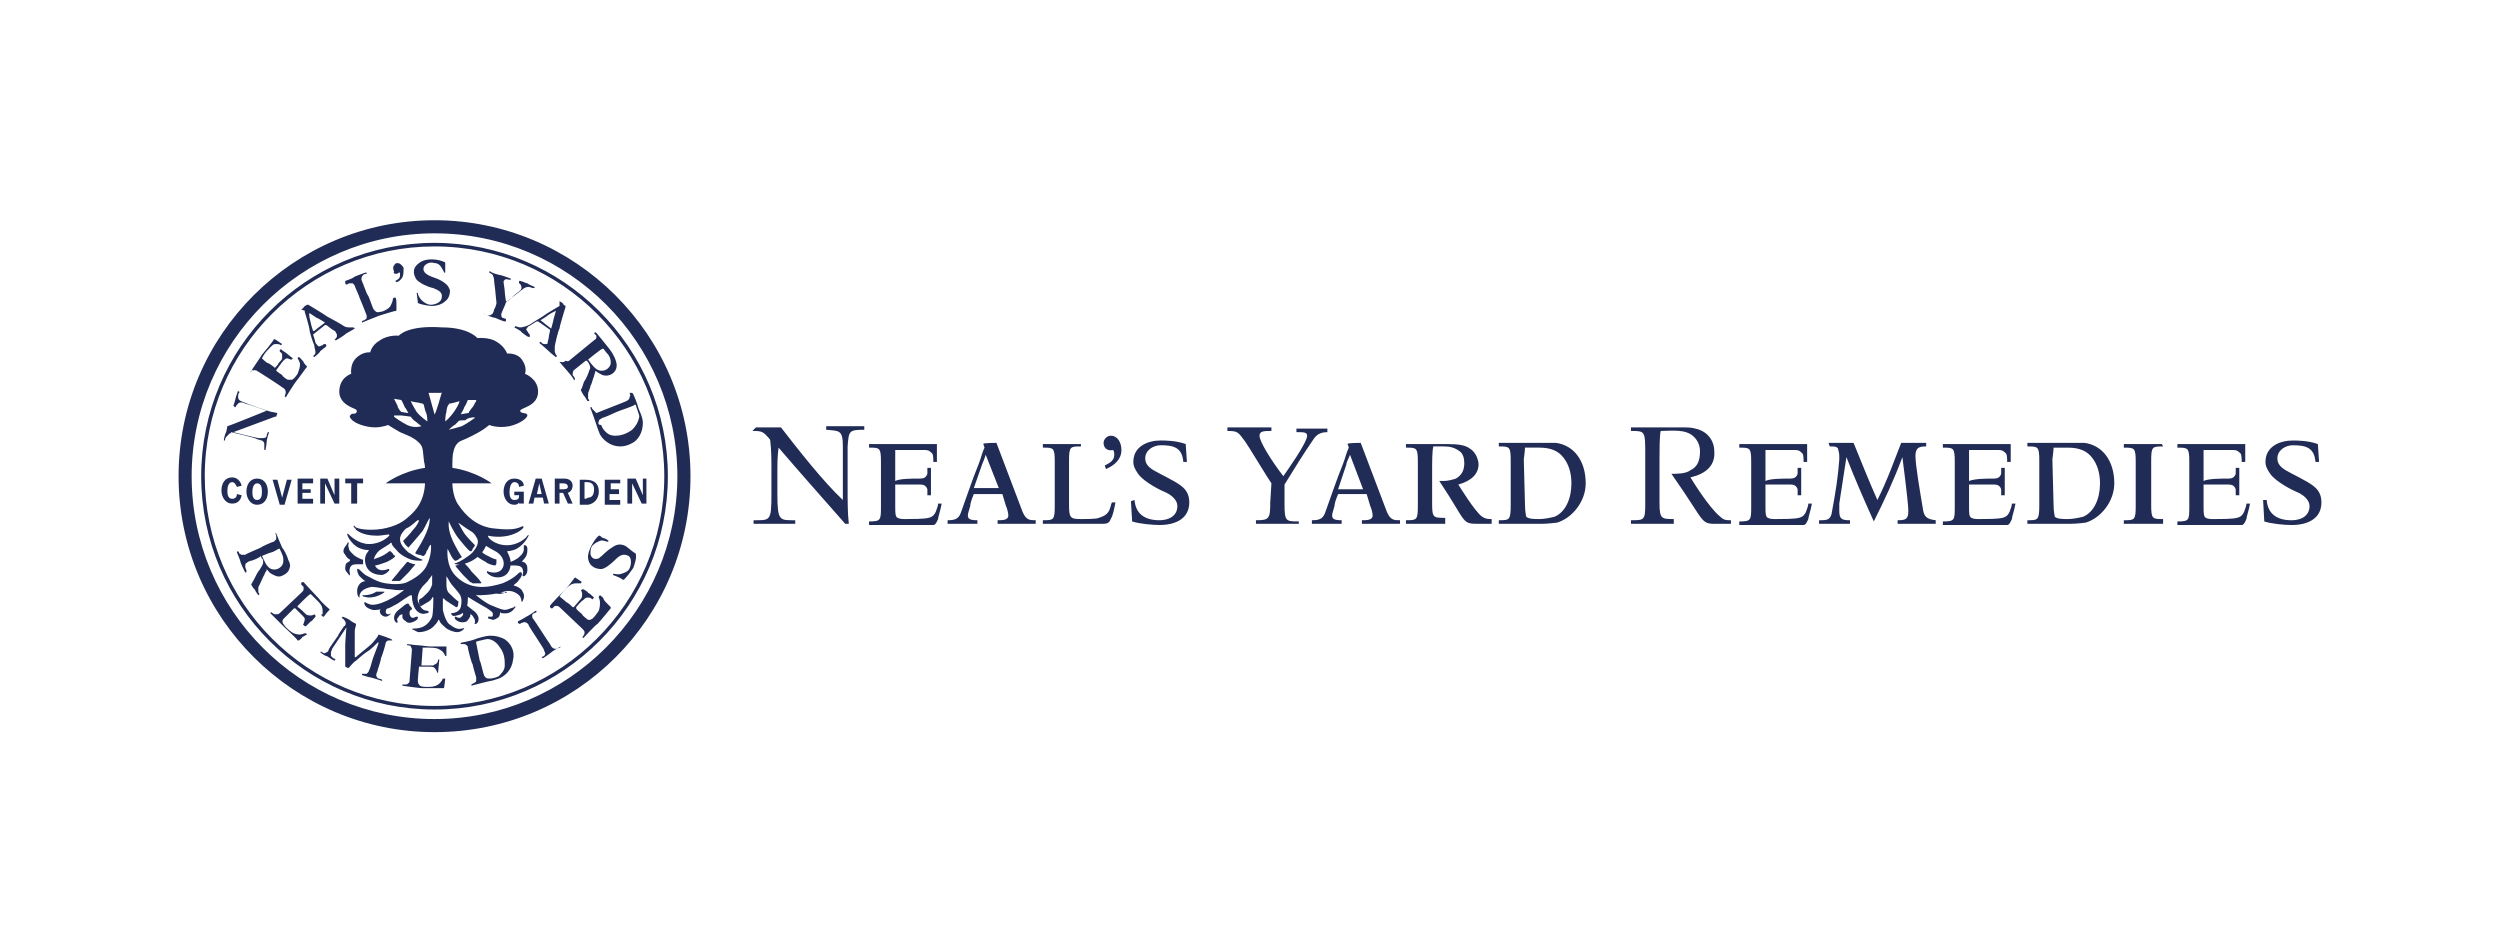 <svg xmlns="http://www.w3.org/2000/svg" width="210" height="80">
  <style>
    .st0{fill:#212c56}
  </style>
  <g id="Layer_1">
    <path class="st0" d="M30 42.3v-1.7h.5v-.4H29v.4h.5v1.7h.5zm-1.5-2.1h-.4v1.4l-.6-1.4h-.6v2.1h.4v-1.7l.8 1.7h.4v-2.1zm-2.2.4v-.4H25v2.1h1.3v-.4h-.9v-.5h.7v-.3h-.7v-.5h.9zm-2.6 1.2l-.4-1.5h-.4l.6 2.1h.4l.6-2.1h-.4l-.4 1.5zm-2.1.2c-.4 0-.4-.5-.4-.7 0-.3.1-.7.4-.7.4 0 .4.5.4.7s0 .7-.4.7m0-1.8c-.6 0-.9.5-.9 1.1 0 .5.3 1.1.9 1.1.6 0 .9-.5.9-1.1 0-.6-.3-1.1-.9-1.1m-1.3 1.4l-.4-.1c0 .2-.1.4-.4.4-.4 0-.4-.5-.4-.7 0-.3.1-.7.4-.7.2 0 .3.2.4.4l.4-.1c-.1-.4-.4-.7-.8-.7-.6 0-.9.5-.9 1.1 0 .5.3 1.1.9 1.1.4 0 .7-.2.8-.7m32.4-1.4v2.1h.4v-1.7l.8 1.7h.4v-2.1H54v1.4l-.6-1.4h-.7zm-.6.4v-.3h-1.3v2.1h1.3V42h-.9v-.5h.8v-.4h-.7v-.5h.8zm-3 1.3v-1.4h.2c.4 0 .6.2.6.6 0 .5-.2.7-.5.7-.1.1-.3.1-.3.1zm1.2-.6c0-.6-.3-1-1.1-1h-.5v2.1h.7c.6-.1.9-.6.9-1.1m-3.1-.2H47v-.5h.2c.2 0 .5 0 .5.3 0 .2-.3.2-.5.2m.9-.3c0-.3-.2-.6-.7-.6h-.8v2.1h.4v-.9h.3l.4.9h.4l-.4-.9c.3-.1.4-.4.4-.6m-2.8-.2l.2.9h-.4l.2-.9zm.3 1.2l.1.5h.4l-.6-2.1H45l-.6 2.1h.4l.1-.5h.7zm-2.4-1.3c.3 0 .4.2.4.4l.4-.1c0-.4-.4-.6-.8-.6-.6 0-.9.5-.9 1.1 0 .5.3 1.1.9 1.1.1 0 .3 0 .4-.2v.1h.4v-1h-.8v.3h.4c0 .2 0 .4-.4.4s-.4-.5-.4-.7c0-.3.1-.8.4-.8m9.2 5.3c-.3-.1-.6-.1-1 .2-.5.3-.7.6-1.1.9-.5.2-.7-.2-.7-.4s0-.5.2-.7c.2-.2.4-.3.7-.4.3 0 .4.1.5.1h.1v-.1s-.3-.2-.4-.2c-.1 0-.2-.1-.3-.2h-.1c-.3.2-1 1.3-.9 1.9.1.8.8.9 1.1.9.3 0 .8-.4 1.2-.8.4-.4.7-.5 1.1-.3.3.2.2.8.1 1-.1.3-.4.4-.7.5-.3.1-.6 0-.6 0h-.1v.1s.8.3.8.4h.1l.1-.1c.2-.2.5-.6.7-.9.1-.3.3-.8.2-1.2-.5-.3-.7-.6-1-.7m-1.7 4.5c0-.1-.3-.3-.3-.3l-.1.1v.1s.1.2.1.4c0 .1 0 .4-.1.7-.2.3-.5.7-.6.7-.1.1-.3.1-.4 0-.1-.1-.4-.3-.4-.4-.1-.1-.5-.4-.5-.5V51s.4-.5.6-.6c.1-.1.2-.2.3-.2.2 0 .3 0 .4.1 0 0 .1.1.1 0l.1-.1s-.4-.4-.5-.4c0-.1-.4-.3-.4-.3h-.1l-.1.1s.1.1.1.3c0 .1 0 .3-.1.4-.1.1-.6.7-.6.7h-.1s-.4-.4-.5-.4c-.1-.1-.6-.5-.6-.5s.2-.3.6-.7c.4-.4.6-.4.9-.4H48.8s0-.1.1-.1l-.6-.4s-.6.8-.8 1c-.2.2-1.3 1.3-1.3 1.4v.1l.1.1h.1l.2-.2h.2c.1 0 .2.1.2.1s1.8 1.7 1.9 1.8c.1.1.2.2.2.3s0 .2-.1.3c0 .1-.1.1-.1.1l.1.1s1-1.1 1.2-1.2c.2-.2 1.1-1.3 1.1-1.3V51c-.4-.4-.6-.6-.6-.7M47 54.4s-.1 0 0 0c0 0-.2.1-.3.1-.1 0-.2 0-.3-.1-.1-.1-.1-.1-.2-.3-.1-.1-1.3-2-1.4-2.1-.1-.1-.1-.2-.1-.3 0-.1.1-.2.2-.2l.2-.1-.1-.1s-.7.5-.8.5c-.1.1-.7.4-.7.4v.1l.1.1h.1s.1-.1.2-.1.1-.1.3 0c.2.1.2.2.2.2 0 .1 1.3 2 1.3 2.1 0 .1.1.2.1.3 0 .1-.1.2-.1.2l-.2.1.1.1s.6-.4.7-.5c.1-.1.8-.5.8-.5-.1.2-.1.1-.1.1m-4.6 1.5c0 .4-.3.7-.5.9-.2.1-.5.2-.8.2-.3 0-.3-.1-.4-.2-.1-.1-.3-1.2-.4-1.3L40 54v-.1s.3-.1.8-.2c.4-.1.9.2 1.2.7.4.5.4 1.1.4 1.5m-.2-2.3c-.5-.2-.8-.2-1.1-.2-.2 0-1 .2-1.2.3-.2.1-1.2.3-1.2.3v.1h.2c.1 0 .2 0 .3.1.1.1.1.1.1.2s.3 1.3.4 1.4c0 .1.3 1.1.3 1.1v.3c0 .1-.1.1-.2.2-.1 0-.2.1-.2.1v.1s1.5-.4 1.6-.4c.1 0 .4-.1.7-.2.5-.2 1.1-.7 1.2-1.6.2-.9-.4-1.6-.9-1.8M37.4 57h-.1-.1s-.1.3-.4.5c-.3.2-.6.2-.9.2-.3 0-.6 0-.7-.2-.1-.1-.1-.2-.1-.4s.1-1.1.1-1.1h.9c.1 0 .3 0 .4.1.1.1.2.3.2.3v.1h.1l.1-1.1h-.1s0 .2-.1.3c-.1.1-.2.1-.3.2h-1l.1-1.4v-.1h.5c.1 0 .6 0 .8.1.2.1.4.2.5.4l.1.2h.1v-.4-.4h-1.4c-.2 0-.8-.1-1-.1-.2 0-.8-.1-.9-.1v.1s.3 0 .3.1c.1.2.1.2.1.3 0 .1-.1 1.2-.1 1.3 0 .1-.1 1.3-.1 1.3 0 .1 0 .1-.1.2s-.2.1-.3.1h-.2v.1s1.4.2 1.6.2h1.9s.1-.7.1-.8c.1 0 0 0 0 0m-4.5-3.3l-.5-.2-.6-.2-.1.2s-.3.4-.5.6c-.2.2-1.1.9-1.2 1l-.1.1h-.1v-1V53c0-.2.1-.4.1-.5v-.1s-.4-.2-.5-.3c-.1-.1-.6-.3-.6-.3l-.1.1s.2.1.3.3c.1.2 0 .4-.1.4 0 0-.5.7-.5.8 0 0-.8 1.1-.8 1.2 0 .1-.1.2-.2.2-.1.1-.2.1-.3 0-.1 0-.1 0-.1-.1l-.1.1s.4.3.5.3c.1 0 .6.4.7.4 0 0 0-.1.1-.1 0 0-.1-.1-.2-.1l-.2-.2v-.3c0-.1.1-.2.1-.3l1.2-1.8c0-.1 0 0 0 0s-.1 1.2-.1 1.4V56l.2.1h.1s.4-.5.6-.6c.1-.1.8-.7 1-.8.2-.1.8-.7.8-.7s.1-.1.1 0-.3.8-.4 1.1c-.1.2-.3 1.1-.4 1.2 0 .1-.1.2-.2.3h-.3-.1v.1s.6.2.7.2c.1 0 1 .3 1 .3v-.1s-.2-.1-.3-.1c-.1 0-.2-.2-.2-.3 0-.1.1-.3.1-.3 0-.1.3-.9.3-1.1.1-.2.4-1.2.4-1.3 0-.1.2-.2.2-.2h.4c-.1 0-.1-.1-.1-.1m-9.1-1.1c.2.2 1.2 1.1 1.2 1.2h.1s.3-.2.3-.3c.1 0 .3-.2.4-.2l-.1-.1h-.1s-.3.1-.4.1-.4 0-.7-.2c-.3-.2-.6-.5-.7-.7-.1-.1-.1-.3 0-.4l.4-.4.5-.5h.1l.6.6c.1.1.2.2.2.3 0 .2-.1.3-.1.4 0 0-.1.1 0 .1l.1.1h.1l.4-.4c.1 0 .3-.3.4-.4v-.1l-.1-.1s-.1.1-.3.1c-.1 0-.3 0-.4-.1-.1-.1-.6-.6-.7-.6v-.1l.5-.5c.1-.1.5-.5.6-.5l.6.6c.4.4.4.6.4 1 0 .1 0 .1-.1.1v.1s.1 0 .1.1h.1c.2-.3.5-.6.5-.6s-.7-.6-.9-.9c-.2-.2-1.3-1.4-1.3-1.4h-.1s-.1 0-.1.1v.1l.2.2v.2c0 .1-.1.2-.1.2s-1.8 1.7-1.9 1.8c-.1.1-.2.1-.3.1-.1 0-.2 0-.3-.1-.1 0-.1-.1-.1-.1l-.1.1 1.1 1.1m-1.5-5.3l-.3-.6s.7-.3.8-.3.6-.3.6-.3h.1c0 .1.3.5.3.9 0 .2 0 .4-.2.6-.2.2-.5.3-.8.2-.3-.1-.5-.5-.5-.5m.5.9c.2.1.5.3.8.2.3-.1.6-.3.7-.6.1-.3.1-.4-.1-.8-.1-.4-.4-.9-.5-1-.1-.2-.5-1.2-.5-1.2h-.1s.1.1.1.2v.3l-.2.2c-.1 0-1 .4-1.1.5-.2.1-1.2.5-1.3.6h-.3c-.1 0-.1-.1-.2-.1 0-.1-.1-.2-.1-.2s-.1 0-.1.1c0 0 .3.7.3.8 0 .1.4.9.4.9s.1 0 .1-.1v-.1s-.1-.2-.1-.3c0-.1 0-.3.1-.3.1-.1.3-.2.4-.2.1 0 .8-.3.8-.4 0 0 .1.3.2.3v.3c0 .1-.3.6-.4.7-.1.1-.4.8-.5.9 0 .1-.1.1-.1.2 0 0 .2.4.3.4 0 .1.3.5.3.5l.1-.1s.1 0 0 0c0 0-.1-.1-.1-.2v-.4c.1-.1.4-.9.5-1 0-.1.2-.4.2-.4v-.1c.1.1.2.3.4.4m27.5-12.8c0-.2.2-.2.3-.3.1 0 1-.4 1.2-.5.2-.1 1.5-.5 1.5-.6h.1c0 .1.3.8.3 1-.1.5-.3.8-.6 1.1-.4.3-.9.5-1.4.5-.5 0-.7-.2-.9-.4-.2-.2-.3-.5-.3-.5-.2 0-.3-.1-.2-.3m-.5-1c-.1-.1-.1-.2-.1-.2h-.1v.1s.2.5.3.8c.1.3.4 1.2.5 1.4.1.2.5.7 1.1.9.6.2 1.2.1 1.8-.3.5-.4.7-1 .7-1.6 0-.5-.4-1.2-.4-1.3s-.4-1.2-.5-1.2H53h-.1v.1s.1.1 0 .2c0 .2-.1.3-.3.4-.2.1-2.3.9-2.5 1l-.3-.3m-.4-4.2s1.1-.9 1.2-.9h.1s.2.3.4.5c.2.3.2.5.2.7 0 .2-.2.5-.5.6-.3.1-.6 0-.7-.1-.3-.2-.7-.8-.7-.8-.1 0-.1 0 0 0m-2.3.2c0-.1 0-.1 0 0H47s.5.6.6.7c.1.1.6.7.6.8s.1 0 .1-.1c0 0-.1-.2-.2-.3 0-.1 0-.3.1-.4.1-.1.9-.7 1-.8h.1s.1.1.2.3c.1.2.1.4 0 .5 0 .1-.3.8-.4.9-.1.1-.2.7-.3.7v.1s.2.4.3.5c.1.1.2.4.3.4 0 0 .1 0 .1-.1l-.1-.1v-.4c0-.2.2-.5.2-.7.1-.1.2-.6.3-.8 0-.1.1-.3.1-.4 0-.1 0 0 .1 0 .1.1.3.2.5.3.6.2 1.2-.2 1.2-.8 0-.6-.6-1.4-.7-1.5-.1-.1-1-1.3-1.1-1.3l-.1.1.2.2c0 .1 0 .3-.1.3-.1.1-1 .8-1.1.9s-1 .8-1.1.9c-.1.1-.3 0-.3 0-.2.2-.3.1-.4.1m-1.7-3.5s.5-.3.6-.4c.1-.1.7-.4.7-.4s.1 0 0 0l-.2.7c0 .1-.2.8-.2.8l-.4-.3c-.1-.1-.5-.4-.5-.4s-.1 0 0 0m-1.7.6c-.2 0-.3-.1-.4-.1l-.1.1s.6.3.6.4c0 0 .5.4.6.4h.1v-.1-.1l-.1-.1s-.1-.2-.2-.3c0-.1.2-.3.2-.3.1 0 .6-.4.7-.4h.1l1 .7v.1s-.1.4-.1.5c0 .1-.1.4-.1.5 0 .1-.1.1-.1.1h-.2c-.1 0-.2-.1-.3-.2l-.1.1s.6.5.8.7c.2.2.6.5.6.5l.1-.1-.1-.1s-.1-.2-.1-.3v-.4c0-.1.3-1.4.4-1.5 0-.2.5-1.8.5-1.8v-.1s-.2-.1-.2-.2c-.1-.1-.3-.2-.3-.2v.4s-1.2.7-1.3.8c-.1.1-1 .6-1.1.7s-.6.3-.9.3m-3-1.1s.7.3.9.3c.2.1.7.3.8.3h.1v-.1-.1s-.2-.1-.3-.1c-.1-.1-.1-.2-.1-.3 0-.1.4-.9.4-1l.1-.1s1.2-.9 1.3-1c.1-.1.3-.2.5-.2.1 0 .3.1.4.1h.1v-.1s-.5-.2-.6-.3c-.1 0-.5-.2-.6-.2h-.1v.2c.2.1.2.3.2.4 0 .1-.1.2-.1.2-.1.1-.4.3-.5.4-.1.1-.5.5-.6.5h-.1s-.1-.6-.1-.8c0-.2-.1-.7-.1-.8s0-.1.1-.2.3 0 .4 0h.1v-.1s-.8-.3-.9-.3c-.1 0-.8-.2-.8-.3h-.1v.1s.2.1.3.2c0 .1.1.2.1.4s.1.8.1.9c0 .1.1 1 .1 1v.1s-.1.4-.2.5c0 .1-.1.4-.2.4-.1.1-.2.1-.3.1-.1 0-.3-.1-.3-.1 0-.1-.1 0 0 0-.1 0 0 0 0 0m-4.3-2.2c.5.2.8.4.7.8 0 .4-.6.6-.9.6s-.6-.2-.8-.4c-.2-.2-.3-.5-.3-.5v-.1H35l.1.8s-.1 0 .1.1c.3.1.8.2 1.1.2.3 0 .8-.1 1.1-.4.3-.2.4-.6.4-.9-.1-.3-.2-.5-.7-.8-.5-.3-.9-.3-1.3-.6s-.2-.7 0-.8c.1-.1.4-.2.7-.1.3 0 .5.2.6.4.2.3.2.4.2.4h.1v-.5-.3s0-.1-.1-.1c-.4-.2-1.5-.4-2.1.1-.7.5-.4 1.1-.2 1.4.3.3.9.6 1.4.7M33.3 23c.1 0 .2-.1.2-.1h.1v.2c0 .1 0 .2-.1.3-.1.1-.3.2-.3.2l.1.1c.1 0 .3-.1.5-.4.1-.2.1-.5.1-.8-.1-.2-.3-.4-.5-.4-.1 0-.2 0-.3.2-.1.1-.1.3 0 .5-.1.2.1.2.2.2m-4.2.9s.1 0 .2-.1h.3c.1 0 .1.1.2.2 0 .1.4.9.4 1 .1.2.6 1.5.6 1.5v.2c0 .1-.1.1-.2.2-.1 0-.2.1-.2.1v.1s1.2-.5 1.5-.6c.3-.1 1.3-.4 1.4-.4V26v-.5c0-.1 0-.5-.1-.5h-.1l-.1.1c0 .2-.1.4-.2.6-.1.2-.6.5-.9.5-.3.1-.4-.1-.5-.2-.1-.1-.4-1.1-.5-1.2-.1-.1-.4-1-.5-1.2-.1-.2 0-.4.1-.5.1-.1.3-.1.3-.1v-.1h-.1s-.9.3-1 .4c-.1.1-.7.3-.7.3 0 .2 0 .3.1.3M26 26.3l.6.4c.1 0 .7.4.7.4l-.4.3s-.4.3-.5.4h-.1s-.2-.6-.2-.7c0 0-.2-.7-.1-.8-.1 0-.1 0 0 0m-.7-.3l.3.1v.1s.4 1.3.4 1.5c0 .2.3 1.1.4 1.3 0 .2.1.4.1.6 0 .2-.2.3-.2.3l.1.1s.5-.4.5-.5l.5-.4V29s0-.1-.1-.1h-.1l-.1.1c-.1 0-.2.1-.3.1-.1 0-.2-.2-.3-.3 0-.1-.2-.7-.2-.7l1-.8h.1s.3.2.4.3c.1.1.4.2.4.3 0 .1.1.1.1.2v.2c-.1.1-.1.2-.2.2l.1.1s.7-.4.9-.6c.2-.1.7-.4.7-.4l-.1-.1h-.4c-.1 0-.2 0-.4-.1-.1-.1-1.2-.7-1.4-.8-.1-.1-1.6-1-1.6-1h-.1s-.2.1-.3.2c.1 0-.2.2-.2.2M21 31.3s.1-.2.2-.2H21.5c.2.1 2.2 1.4 2.3 1.5.2.1.2.3.2.4 0 .1-.1.3-.1.3s.1 0 .1.1c.1-.2.8-1.3.9-1.4.1-.1.8-1.1.9-1.2 0 0-.3-.3-.3-.4-.1-.1-.3-.4-.4-.4s-.1.1-.1.1.2.3.2.5c0 .3-.1.5-.2.8-.2.3-.4.5-.5.5h-.3c-.1 0-.5-.3-.5-.4 0 0-.5-.3-.5-.4 0 0 .5-.7.6-.8 0 0 .2-.2.3-.2.1 0 .3.1.3.1h.1l.1-.1s-.4-.3-.5-.4c-.1-.1-.5-.3-.5-.4s0 .1-.1.1v.1c0 .1.2.1.2.3v.3c0 .1-.2.3-.3.4 0 .1-.3.4-.3.4s-.5-.4-.6-.4c-.1 0-.5-.4-.5-.4s.2-.4.4-.6c.2-.2.5-.6.7-.6.2 0 .4 0 .5.1l.1-.1-.3-.2-.3-.2H23c0 .1-.9 1.2-1 1.3-.1.2-.9 1.3-.9 1.4l-.1.1zM18.8 37h.1s0-.2.1-.3l.3-.3c.1 0 .1 0 .1-.1 0 0 2.2.5 2.2.6.1 0 .3.1.4.1.1.1.2.1.2.3v.5h.1s.1-.5.1-.7c0-.2.2-.8.2-.8h-.1s-.1.2-.1.3c0 .1-.1.2-.3.2h-.4c-.1 0-2.1-.5-2.1-.5l3.5-1.3h.1l.1-.3s-.4-.1-.5-.1c-.1 0-2.1-.7-2.3-.8-.2-.1-.3-.1-.4-.2-.1-.1-.1-.2-.1-.3 0 0 0-.3.1-.3v-.1s-.1 0-.1-.1l-.2.6c0 .1-.2.7-.2.7s.1 0 .1.1h.1c0-.1.1-.2.2-.3.1-.1.2-.1.3-.1.1 0 .3.1.3.1.1 0 1.8.6 1.8.6.1 0 0 0 0 0s-3.2 1.3-3.3 1.3l-.1.5c-.1.1-.2.6-.2.7m18.3-4s-.5 1.8-.6 1.8L36 33h1.1c-.1-.1 0-.1 0 0m.4 1.6c0-.2.1-.6.2-.6 0-.1 0-.1.1-.1s.8-.2.8-.2 0 .2-.4.8c-.4.6-.8.9-.8.9 0-.1 0-.5.1-.8m1.5-.4c.1-.1.3-.6.3-.6h.7v.1c-.1.1-.2.4-.3.5-.1.1-.3.4-.3.4s0 .1-.1.1l-.6.1s.3-.5.3-.6m.9.9s-.7.5-1.1.7c-.3.1-1.1.3-1.1.3s.4-.4.5-.4l.3-.3c0-.1.4-.1.6-.1.1-.2.8-.3.8-.2 0-.1 0 0 0 0zm-4.9-.5c-.2-.3-.5-.9-.5-.9s.4.1.5.1c.1 0 .4.1.5.1l.1.1s.1.5.2.7c.1.2.1.7.1.7s-.6-.4-.9-.8m-.8 1.1c-.4-.2-1-.6-1.1-.7v-.1h.6c.1 0 .8.1.8.1s.2.3.4.4c.1.1.5.4.5.4s-.6.2-1.2-.1m-.5-2.1c.1 0 .1 0 0 0 .1.1.2.4.3.6.1.1.3.5.3.5l-.6-.1s-.3-.3-.3-.5l-.3-.6.6.1m-.2-5.4s-.9-.1-1.6.4c-.7.4-.8 1-.8 1s-.7-.1-1.3.6c-.4.5-.3 1.2-.3 1.2s-1 .3-1 1.5c0 1.1 1.3 1.4 1.4 1.5.1.1.1.2 0 .3-.1.1-.3 0-.4.1-.1.1-.2.2 0 .4.3.4 1.3.7 2 .7.6 0 1.1-.2 1.1-.2s.8.5 1 .6c.2.1 1.1.4 1.5.8.5.4.4.8.5 1.5 0 .2.1.4.1.7-2 .3-3.3 1.3-3.3 1.3h3.3s0 .7-.3 1.4-.7 1.1-1.3 1.6c-.6.5-1.7.9-2.9.9-1 0-1.4-.2-1.4-.3s-.1 0-.1 0c0 .1.2.2.2.3.5.4 1.2.5 1.8.5.3 0 .8-.1.9-.1.1 0 .1 0 .1.1-.1.1-.7.7-1.7.7-.9 0-1.6-.7-1.7-.8-.1-.1-.2-.1-.1.1.1.3.5.8.9 1 .4.2.7.2.8.2h.1l-.2.3c-.2.3-.2.9.1 1.3.3.4.8.5 1.2.5.4-.1.6-.4.6-.4 0-.1 0-.1-.1-.1s-.1.1-.5.1c-.5 0-.7-.5-.7-.8 0-.3.2-.6.4-.8.2-.2 1-.6 1-.7h.1c0 .1 0 .2.4.6.3.4.9.7 1.2.8.3.1.7.1.9.1.2-.1 0-.1-.2-.2-.3-.1-.7-.4-.9-.5-.2-.2-.7-.6-.7-1.1 0-.4.3-.7.5-.9.5-.2.9-.7 1-.7h.1c0 .1-.2.5-.5.8-.3.4-.7.8-.8.9-.1.1 0 .1 0 .1s.1.2.2.3l.2.2s.8-.9 1.2-1.4c.3-.5.5-1 .6-1.1 0-.1 0 0 0 0 0 .6-.2 1.1-.5 1.7-.3.6-.7 1.2-.7 1.2v.1s.2.1.3.1c.1 0 .3.1.3.1h.1s.2-.2.2-.3c0-.1.2-.3.2-.4.1-.2.2-.3.2-.2 0 0 .1.8-.4 1.8-.4.7-1.2 1.1-1.6 1.3-.4.2-1.2.2-1.8.1-.7-.1-1.3-.5-1.7-.7-.3-.2-.5-.5-.6-.5 0 0-.1-.1-.1.1 0 .1.1.4.2.5.2.2.4.4.5.4s-.1 0-.3.1c-.2.1-.4.4-.4.7 0 .2 0 .5.2.6V50c.1-.4.5-.6 1-.7.5 0 1.2.2 1.6.2.5.1 1.2.1 1.2 0 .1 0 0 0 0 0s-.3.3-1 .7c-.7.4-1.3.6-1.7.6-.3 0-.6-.2-.6-.2s-.1-.1-.1.1c.1.3.3.4.6.5.2.1.6 0 .7 0 .1 0 .1 0 0 .1 0 0 0 .2.1.3.1.1.2.2.4.2s.4-.2.4-.2c0-.1 0-.1-.1 0-.1 0-.3 0-.3-.2s.1-.3.2-.3.4-.2.8-.4c.3-.2 1-.7 1.1-.7.1 0 .1 0 .1.1 0 .3.1.9.4 1.2.3.3.6.3.9.2.1 0 .2-.1 0-.2-.5 0-.6-.4-.8-.8-.1-.5.2-1 .3-1.1.1-.2.6-.6.6-.7.1-.1.3-.4.3-.4v.8c-.1.3-.2.5-.4.7-.2.2-.5.5-.6.5l-.1.1v.2c0 .1.1.3.1.3h.1s.3-.2.5-.3c.2-.1.4-.3.4-.4.1-.1.1 0 .1.1s0 1.1-.1 1.5c-.2.5-.6.8-.9.9-.3.1-.6.1-.7.1-.1 0-.1.1 0 .1s.3.2.5.2c.3 0 .7-.1 1-.3.3-.2.6-.6.6-.7 0-.1.1 0 .1 0 .1.3.3.4.5.6.2.2.7.4 1 .4.2 0 .4-.1.5-.2.1-.1.2-.2-.1-.1-.4.1-.7-.1-1.1-.4-.3-.3-.5-1.1-.5-1.2v-.9c0-.1.1 0 .1 0s.2.2.4.3c.1.1.5.3.6.4h.1c.1-.1.1-.4.1-.4v-.1c-.1 0-.6-.5-.8-.7-.2-.2-.2-.6-.2-.7v-.7s.2.3.3.5c.1.2.6.7.8 1 .2.3.2.7.1 1.1-.1.4-.6.5-.7.5-.2 0-.1.1 0 .2s.4 0 .7-.1c.2-.1.4-.4.5-.6.1-.2.1-.7.1-.8 0-.1.1 0 .1 0s.8.5 1 .6c.2.1.7.4.8.5.1.1.2.1.2.3 0 .1 0 .2-.1.2H41v.1s0 .1.2.1c.2.1.3.1.6-.1.2-.1.2-.4.2-.4 0-.1 0-.1.1 0 .1 0 .5.1.8-.1.2-.1.4-.4.4-.4 0-.1-.1-.1-.1 0l-.6.2c-.3.1-.7-.1-1.2-.3-.6-.2-1.4-.9-1.4-.9s0-.1.1 0c.2 0 1.3 0 2.2-.3.6-.2 1.1.1 1.3.3.2.2.2.5.2.5s0 .1.1 0c.1-.2.2-.5 0-.8-.1-.3-.6-.5-.7-.5-.1 0 0-.1 0-.1s.3-.2.4-.4c.2-.2.3-.5.2-.6 0-.1-.1 0-.2 0 0 0-.4.5-1.4.9-1 .3-2.6.7-3.9-.6-.9-.9-.7-2.3-.7-2.3l.3.6c.1.2.3.4.3.4s.2 0 .3-.1c.1-.1.3-.2.3-.2s-.6-.9-.9-1.7c-.3-.8-.2-1.3-.2-1.3s.4.9.8 1.4c.4.5.9 1.1 1 1.1h.1s.1-.1.1-.2c.1-.1.2-.3.2-.3s-.7-.7-.9-1c-.2-.3-.5-.9-.5-.9s.4.3.7.5c.3.2.6.3.8.7.3.4.1.8-.3 1.3-.4.4-1.1.8-1.4.9-.2 0-.1.1 0 .1.4.1 1.2-.1 1.8-.6.5-.4.7-.9.7-.9s0-.1.1 0c0 0 .5.3.7.4.2.1.8.5.7 1.2-.2.8-1.1.6-1.3.5-.1-.1-.1.1-.1.1s.3.4.9.4c.8 0 1.1-.6 1.1-1.2 0-.5-.3-.9-.3-1 0 0 .4 0 .8-.2.7-.4 1-1.1 1-1.1 0-.1 0-.1-.1 0-.1.2-.8.8-1.7.8-1.1 0-1.7-.7-1.6-.8 0 0 .8.2 1.7 0 .8-.2 1.1-.5 1.2-.6s.1-.2 0-.2c-.3.1-.6.4-2.3.2-1.5-.1-2.5-1.1-3.1-2-.5-.7-.5-1.8-.5-1.8h3.3s-1.3-1-3.3-1.3c0-.6 0-1.1.1-1.4.1-.5.4-.8.7-.9.3-.1 1.3-.6 1.6-.8.2-.1.7-.5.7-.5s.7.3 1.7.1c.9-.2 1.5-.7 1.5-.9 0-.3-.6-.1-.6-.4 0-.1.3-.2.5-.3.2-.1 1-.4 1-1.3 0-1.1-1.1-1.5-1.1-1.5s.2-.5-.2-1.1c-.4-.7-1.3-.6-1.3-.6s-.2-.6-.9-1c-.6-.4-1.6-.3-1.6-.3s-.7-.9-3-.9c-2.9-.2-3.6.7-3.6.7M39.6 48c-.1-.2-.6-.7-.6-.7h-.1s-.1.1-.2.1-.3.1-.4.1c0 0-.1 0 0 .1 0 0 .5.6.6.7l.6.6s.1 0 .2.1h.6c.1 0 .2 0 .1-.1-.1-.2-.6-.7-.8-.9m-6.7.8h.6c.1 0 .1 0 .2-.1l.6-.6c.1-.1.5-.6.6-.7 0 0 0-.1 0 0 0 0-.2 0-.4-.1-.1 0-.2-.1-.2-.1h-.1s-.5.6-.6.7c-.2.3-.7.8-.7.9-.2 0-.1 0 0 0m5.7 3.1c-.2 0-.3-.1-.3-.1-.1 0-.1 0-.1.1s.1.2.3.3c.2.1.5.1.7 0 .2-.2.2-.3.3-.4v-.2s0-.1 0 0c.1 0 .2.1.3.3.1.1.1.3.1.4-.1.2 0 .1.1.1 0 0 .2-.1.2-.4 0-.3-.2-.5-.3-.6-.1-.1-.4-.3-.5-.4-.1-.1-.3-.2-.3-.2s-.1-.1-.1 0c0 0 0 .1-.1.2 0 .1-.1.2-.2.2v.1s.2.1.2.3c0 .1-.2.3-.3.3m-4.8-.3v.2c0 .1 0 .2.3.4.2.2.5.1.7 0 .2-.1.3-.2.3-.3 0-.1 0-.1-.1-.1s-.2.1-.3.1c-.2 0-.3-.2-.3-.4s.1-.3.2-.3v-.1s-.1-.2-.2-.2c0-.1 0-.1-.1-.2h-.1s-.2.1-.3.2c-.1.1-.4.3-.5.4-.1.1-.3.3-.3.6s.2.4.2.4.1.1.1-.1c-.1-.2 0-.3.1-.4 0-.1.2-.2.3-.2 0-.1 0-.1 0 0m-.6-4.9s-.2-.1-.2-.2l-.2-.2h-.1s-.2.2-.6.4c-.4.2-.6.2-.7.3h-.1v.3c0 .1.1.2.1.2h.1c.2 0 .7-.2 1-.3.4-.2.7-.4.7-.5.1 0 .1 0 0 0m-4.2-.1c.1.2.3.4.4.4v.1s-.1.1-.3.2c-.1.2-.1.3-.1.5s.3.4.3.5.1 0 .1-.1-.1-.2 0-.5.4-.3.6-.3h.5v-.2-.2h-.1s-.5-.2-.7-.4l-.2-.2c-.1-.1-.2-.2-.2-.4-.1-.1 0-.4 0-.4s-.1-.1-.1 0c0 0-.1.2-.2.3-.2.3-.2.5 0 .7m13.7.9h.5c.2 0 .6 0 .7.3.1.3 0 .4 0 .5 0 .1 0 .1.1.1s.3-.2.3-.5c0-.2 0-.4-.1-.5-.1-.2-.3-.2-.3-.2s-.1 0 0-.1c0 0 .2-.2.3-.4.1-.2.1-.4.1-.6 0-.2-.1-.3-.2-.3H44v.4c0 .1-.1.3-.2.4l-.2.2c-.2.2-.7.4-.7.4h-.1v.2c0-.1-.1 0-.1.1m-1.1 0s.1-.1.1-.2V47s-.4-.1-.7-.3c-.3-.1-.6-.4-.6-.4l-.2.2-.2.2s.4.3.8.5c.2.2.7.3.8.3m.9 2.3c-.1 0-.4 0-.7-.1-.3-.1-.3-.2-.4-.2h-.1-.5-.1s.4.3.7.3c.7.2 1 0 1.1-.1.1.1.1.1 0 .1m-10.9.3c.3-.1.7-.3.7-.4h-.1-.5-.1s-.1.1-.4.2c-.3.1-.6.1-.7.1-.1 0-.1 0 0 .1.1 0 .4.2 1.1 0m4.9-30.5c11.3 0 20.4 9.2 20.4 20.4s-9.2 20.4-20.4 20.4c-11.3 0-20.4-9.2-20.4-20.4s9.2-20.4 20.4-20.4m0 41.9C48.4 61.5 58 51.9 58 40s-9.7-21.5-21.5-21.5S15 28.1 15 40s9.7 21.5 21.5 21.5m0-40.8c10.7 0 19.3 8.7 19.3 19.3 0 10.7-8.7 19.3-19.3 19.3-10.7 0-19.3-8.7-19.3-19.3 0-10.7 8.7-19.3 19.3-19.3m0 38.9c10.8 0 19.6-8.8 19.6-19.6s-8.8-19.6-19.6-19.6S16.9 29.2 16.9 40s8.8 19.6 19.6 19.6M63.5 35.9h2.1c1.4 1.8 3.5 4.5 5.2 6.1v-4.5c0-1.4-.3-1.3-1.4-1.4v-.3h3.2v.3c-1.3 0-1.3.1-1.4 1.4V41c0 1.1 0 2.1.1 3H71c-2.2-2.5-3.8-4.3-5.6-6.4-.1.8-.1 1.3-.1 2.1v1.8c0 2.3.2 2.2 1.5 2.2v.3h-3.5v-.3c1.4 0 1.5.1 1.5-2.2v-2c0-.8 0-1.7-.1-2.5 0-.1-.2-.3-.4-.5-.3-.3-.6-.3-1.1-.3l.3-.3zm13.8 4.3c.3 0 .5-.1.6-.4v-.5h.3v2.3h-.3v-.5c-.1-.3-.3-.4-.6-.4h-2.1v1.8c0 .6 0 .9.2 1 .2.1.4.1.7.1.5 0 1.5 0 1.9-.1.4-.1.5-.3.6-.5.1-.3.2-.5.2-.7h.3c-.1.6-.3 1.1-.3 1.3-.1.2-.2.5-.4.5H73v-.3c1 0 1-.1 1-1.3v-3.7c0-1.2-.1-1.2-1-1.2v-.3h5.7v1.5h-.3c0-.4 0-.7-.2-.8-.1-.1-.2-.2-.5-.2h-2.5v2.6c.4-.2 1.4-.2 2.1-.2m6.4-3l2.2 5.8c.3.7.6.7 1.1.7v.3h-3.2v-.3c.4 0 .9 0 .9-.4 0-.2-.1-.6-.2-.8-.1-.3-.2-.7-.3-1h-2.4c-.2.5-.3.8-.3 1-.1.4-.2.6-.2.8 0 .3.2.4.8.4v.3h-2.5v-.3c.6 0 .9-.1 1.1-.6.3-.8 1-2.9 1.5-4.1.2-.5.3-1 .5-1.4l-.1-.3c-.1-.1 1.1-.1 1.1-.1zm-.9 1c-.1.3-.2.6-.3.8l-.7 2h2.1l-1.1-2.8zm8-.7c-.9 0-1 0-1 1.2v3.7c0 1.1.1 1.2 1 1.2.5 0 1.3 0 1.5-.1.3-.1.6-.2.8-.5.2-.3.2-.6.3-.8h.3c-.1.5-.2 1.1-.4 1.4-.1.3-.3.4-.6.4h-5.1v-.3c.9 0 1 0 1-1.2v-3.7c0-1.2-.1-1.2-1-1.2v-.3h3.2v.2zm2 1.6c.4-.2.8-.4.8-.9 0-.1 0-.3-.1-.4-.4.1-.8-.1-.8-.6 0-.3.3-.6.6-.6.6 0 .9.6.9 1.2 0 .8-.6 1.3-1.3 1.6l-.1-.3zm2.5 2.9c.1 1.2.9 1.7 2.1 1.7.7 0 1.5-.3 1.5-1.2 0-.5-.5-.9-.9-1.1-.5-.2-1.9-.9-2.4-1.6-.2-.3-.4-.6-.4-1 0-1.3 1.2-1.8 2.3-1.8.3 0 1.3 0 2.1.3l.1 1.5h-.3c-.1-1.2-.8-1.4-1.9-1.4-.6 0-1.3.4-1.3 1.1 0 .4.2.7.7 1 .5.3 1.8.9 2.3 1.3.4.3.7.7.7 1.4 0 1.4-1.2 1.9-2.5 1.9-.6 0-1.7-.1-2.3-.3l-.1-1.7.3-.1zm11.5-1.4c-.1-.1-2.1-3.4-2.2-3.5-.6-.8-.6-.9-1.5-.9v-.3h3.7v.3c-.6 0-1 0-1 .4 0 .5 1 2.1 2 3.4.2-.3 2-2.8 2-3.4 0-.3-.3-.3-.9-.3V36h2.6v.3c-.4 0-.8.1-1.1.5-.9 1.3-1.7 2.6-2.5 3.9v1.6c0 1.5.1 1.5 1.2 1.5v.2h-3.6v-.3c1.1 0 1.2-.1 1.2-1.5l.1-1.6zm7.5-3.4l2.2 5.8c.3.7.6.7 1.1.7v.3h-3.2v-.3c.4 0 .9 0 .9-.4 0-.2-.1-.6-.2-.8-.1-.3-.2-.7-.3-1h-2.4c-.2.5-.3.8-.3 1-.1.4-.2.6-.2.8 0 .3.2.4.8.4v.3h-2.5v-.3c.6 0 .9-.1 1.1-.6.3-.8 1-2.9 1.5-4.1.2-.5.3-1 .5-1.4l-.1-.3c-.1-.1 1.1-.1 1.1-.1zm-.9 1c-.1.3-.3.6-.3.8l-.7 2.1h2.1l-1.1-2.9zm9.1 2.5s1.4 2.3 2 2.7c.3.2.5.2.8.2v.4h-1c-1.6 0-1 0-3.4-3.6h.4c.3 0 .7-.1 1-.2.5-.3.7-.7.7-1.3 0-.4-.1-.8-.4-1-.4-.3-.8-.4-1.3-.4h-.9c-.1.4-.1 1.3-.1 2v2.8c0 1.2.1 1.2 1.1 1.2v.5h-3.3v-.3c.9 0 1 0 1-1.2v-3.7c0-1.2-.1-1.2-1-1.2v-.3h3.4c1.1 0 1.6.1 2 .4.5.3.7 1 .7 1.3 0 .8-.6 1.4-1.7 1.7m7 3.3h-3.6v-.3c.9 0 1 0 1-1.3v-3.7c0-1.2-.1-1.2-1-1.2v-.3h4.8c1.5.2 2.5 1.5 2.5 3.4 0 1.5-1.1 2.9-2.4 3.3-.1 0-.7.1-1.3.1m-1.4-1.6c0 .6.1.9.1 1 .2.2.7.2 1.1.2.4 0 .9-.1 1.3-.2.9-.4 1.4-1.5 1.4-2.8 0-.8-.2-1.6-.7-2.2-.4-.5-1-.8-2-.8h-1.2c0 .3-.1.9-.1 1l.1 3.8zm13.9-2.3s1.5 2.5 2.5 3.3c.3.3.5.3.9.3v.3h-.9c-1.8 0-1 .2-4.1-4.2.5 0 1.2 0 1.6-.3.6-.3.8-.8.8-1.6 0-.5-.2-.9-.5-1.2-.7-.7-1.9-.5-2.8-.5-.1.4-.1 1.6-.1 2.4v3.7c0 1.3.2 1.3 1.2 1.3v.4H137v-.3c1.1 0 1.2 0 1.2-1.3v-4.2c0-2 0-2-1.2-2v-.3h4.1c.6 0 1 0 1.3.1 1 .2 1.6 1 1.6 1.9.1 1.2-.7 1.9-2 2.2m8.4.1c.3 0 .5-.1.6-.4v-.5h.3v2.3h-.3v-.5c-.1-.3-.3-.4-.6-.4h-2.1v1.8c0 .6 0 .9.2 1 .2.1.4.1.7.1.5 0 1.5 0 1.9-.1.4-.1.5-.3.6-.5.1-.3.2-.5.2-.7h.3c-.1.6-.3 1.1-.3 1.3-.1.2-.2.5-.4.5h-5.4v-.3c1 0 1-.1 1-1.3v-3.7c0-1.2-.1-1.2-1-1.2v-.3h5.7v1.5h-.3c0-.4 0-.7-.2-.8-.1-.1-.2-.2-.5-.2h-2.5v2.6c.4-.2 1.4-.2 2.1-.2m3.2-3h2.1c.7 1.7 1.2 3 2 4.8.9-1.8 1.4-3.3 2-4.8h2.1v.3c-.6 0-.9.1-.9.8 0 .8.4 3.1.6 4.3.1.8.3 1 1.1 1.1v.3h-3.2v-.3c.7 0 .9-.1.9-.8 0-.3-.1-1.4-.5-4.5-.7 1.9-1.5 3.6-2.4 5.4-.9-2-1.6-3.6-2.3-5.4l-.6 3.9v.6c0 .7.2.8.9.8v.3h-2.6v-.3c.7 0 1 0 1.1-.8.3-1.6.5-2.9.6-4.3v-.3c0-.3-.1-.5-.1-.6-.1-.2-.3-.2-.7-.2l-.1-.3zm13.9 3c.3 0 .5-.1.6-.4v-.5h.3v2.3h-.3v-.5c-.1-.3-.3-.4-.6-.4h-2.1v1.8c0 .6 0 .9.2 1 .2.1.4.1.7.1.5 0 1.5 0 1.9-.1.4-.1.5-.3.6-.5.1-.3.2-.5.2-.7h.3c-.1.6-.3 1.1-.3 1.3-.1.2-.2.5-.4.5h-5.4v-.3c1 0 1-.1 1-1.3v-3.7c0-1.2-.1-1.2-1-1.2v-.3h5.7v1.5h-.3c0-.4 0-.7-.2-.8-.1-.1-.2-.2-.5-.2h-2.5v2.6c.5-.2 1.5-.2 2.1-.2m6.4 3.8h-3.6v-.3c.9 0 1 0 1-1.3v-3.7c0-1.2-.1-1.2-1-1.2v-.3h4.8c1.5.2 2.5 1.5 2.5 3.4 0 1.5-1.1 2.9-2.4 3.3-.1 0-.7.1-1.3.1m-1.4-1.6c0 .6.1.9.1 1 .2.2.7.2 1.1.2.4 0 .9-.1 1.3-.2.9-.4 1.4-1.5 1.4-2.8 0-.8-.2-1.6-.7-2.2-.4-.5-1-.8-2-.8h-1.2c0 .3-.1.9-.1 1l.1 3.8zm9.2-4.9c-.9 0-1 0-1 1.2v3.7c0 1.2.1 1.2 1 1.2v.4h-3.3v-.3c.9 0 1 0 1-1.2v-3.7c0-1.2-.1-1.2-1-1.2v-.3h3.2l.1.2zm5.5 2.7c.3 0 .5-.1.6-.4v-.5h.3v2.3h-.3v-.5c-.1-.3-.3-.4-.6-.4h-2.1v1.8c0 .6 0 .9.2 1 .2.1.4.1.7.1.5 0 1.5 0 1.9-.1.4-.1.5-.3.6-.5.1-.3.2-.5.2-.7h.3c-.1.6-.3 1.1-.3 1.3-.1.2-.2.5-.4.5h-5.4v-.3c1 0 1-.1 1-1.3v-3.7c0-1.2-.1-1.2-1-1.2v-.3h5.7v1.5h-.3c0-.4 0-.7-.2-.8-.1-.1-.2-.2-.5-.2h-2.5v2.6c.4-.2 1.4-.2 2.1-.2m3.2 1.8c.1 1.2.9 1.7 2.1 1.7.7 0 1.5-.3 1.5-1.2 0-.5-.5-.9-.9-1.1-.5-.2-1.9-.9-2.4-1.6-.2-.3-.4-.6-.4-1 0-1.3 1.2-1.8 2.3-1.8.3 0 1.3 0 2.1.3l.1 1.5h-.3c-.1-1.2-.8-1.4-1.9-1.4-.6 0-1.3.4-1.3 1.1 0 .4.2.7.7 1 .5.3 1.8.9 2.3 1.3.4.3.7.7.7 1.4 0 1.4-1.2 1.9-2.5 1.9-.6 0-1.7-.1-2.3-.3l-.1-1.8h.3z"/>
  </g>
</svg>
